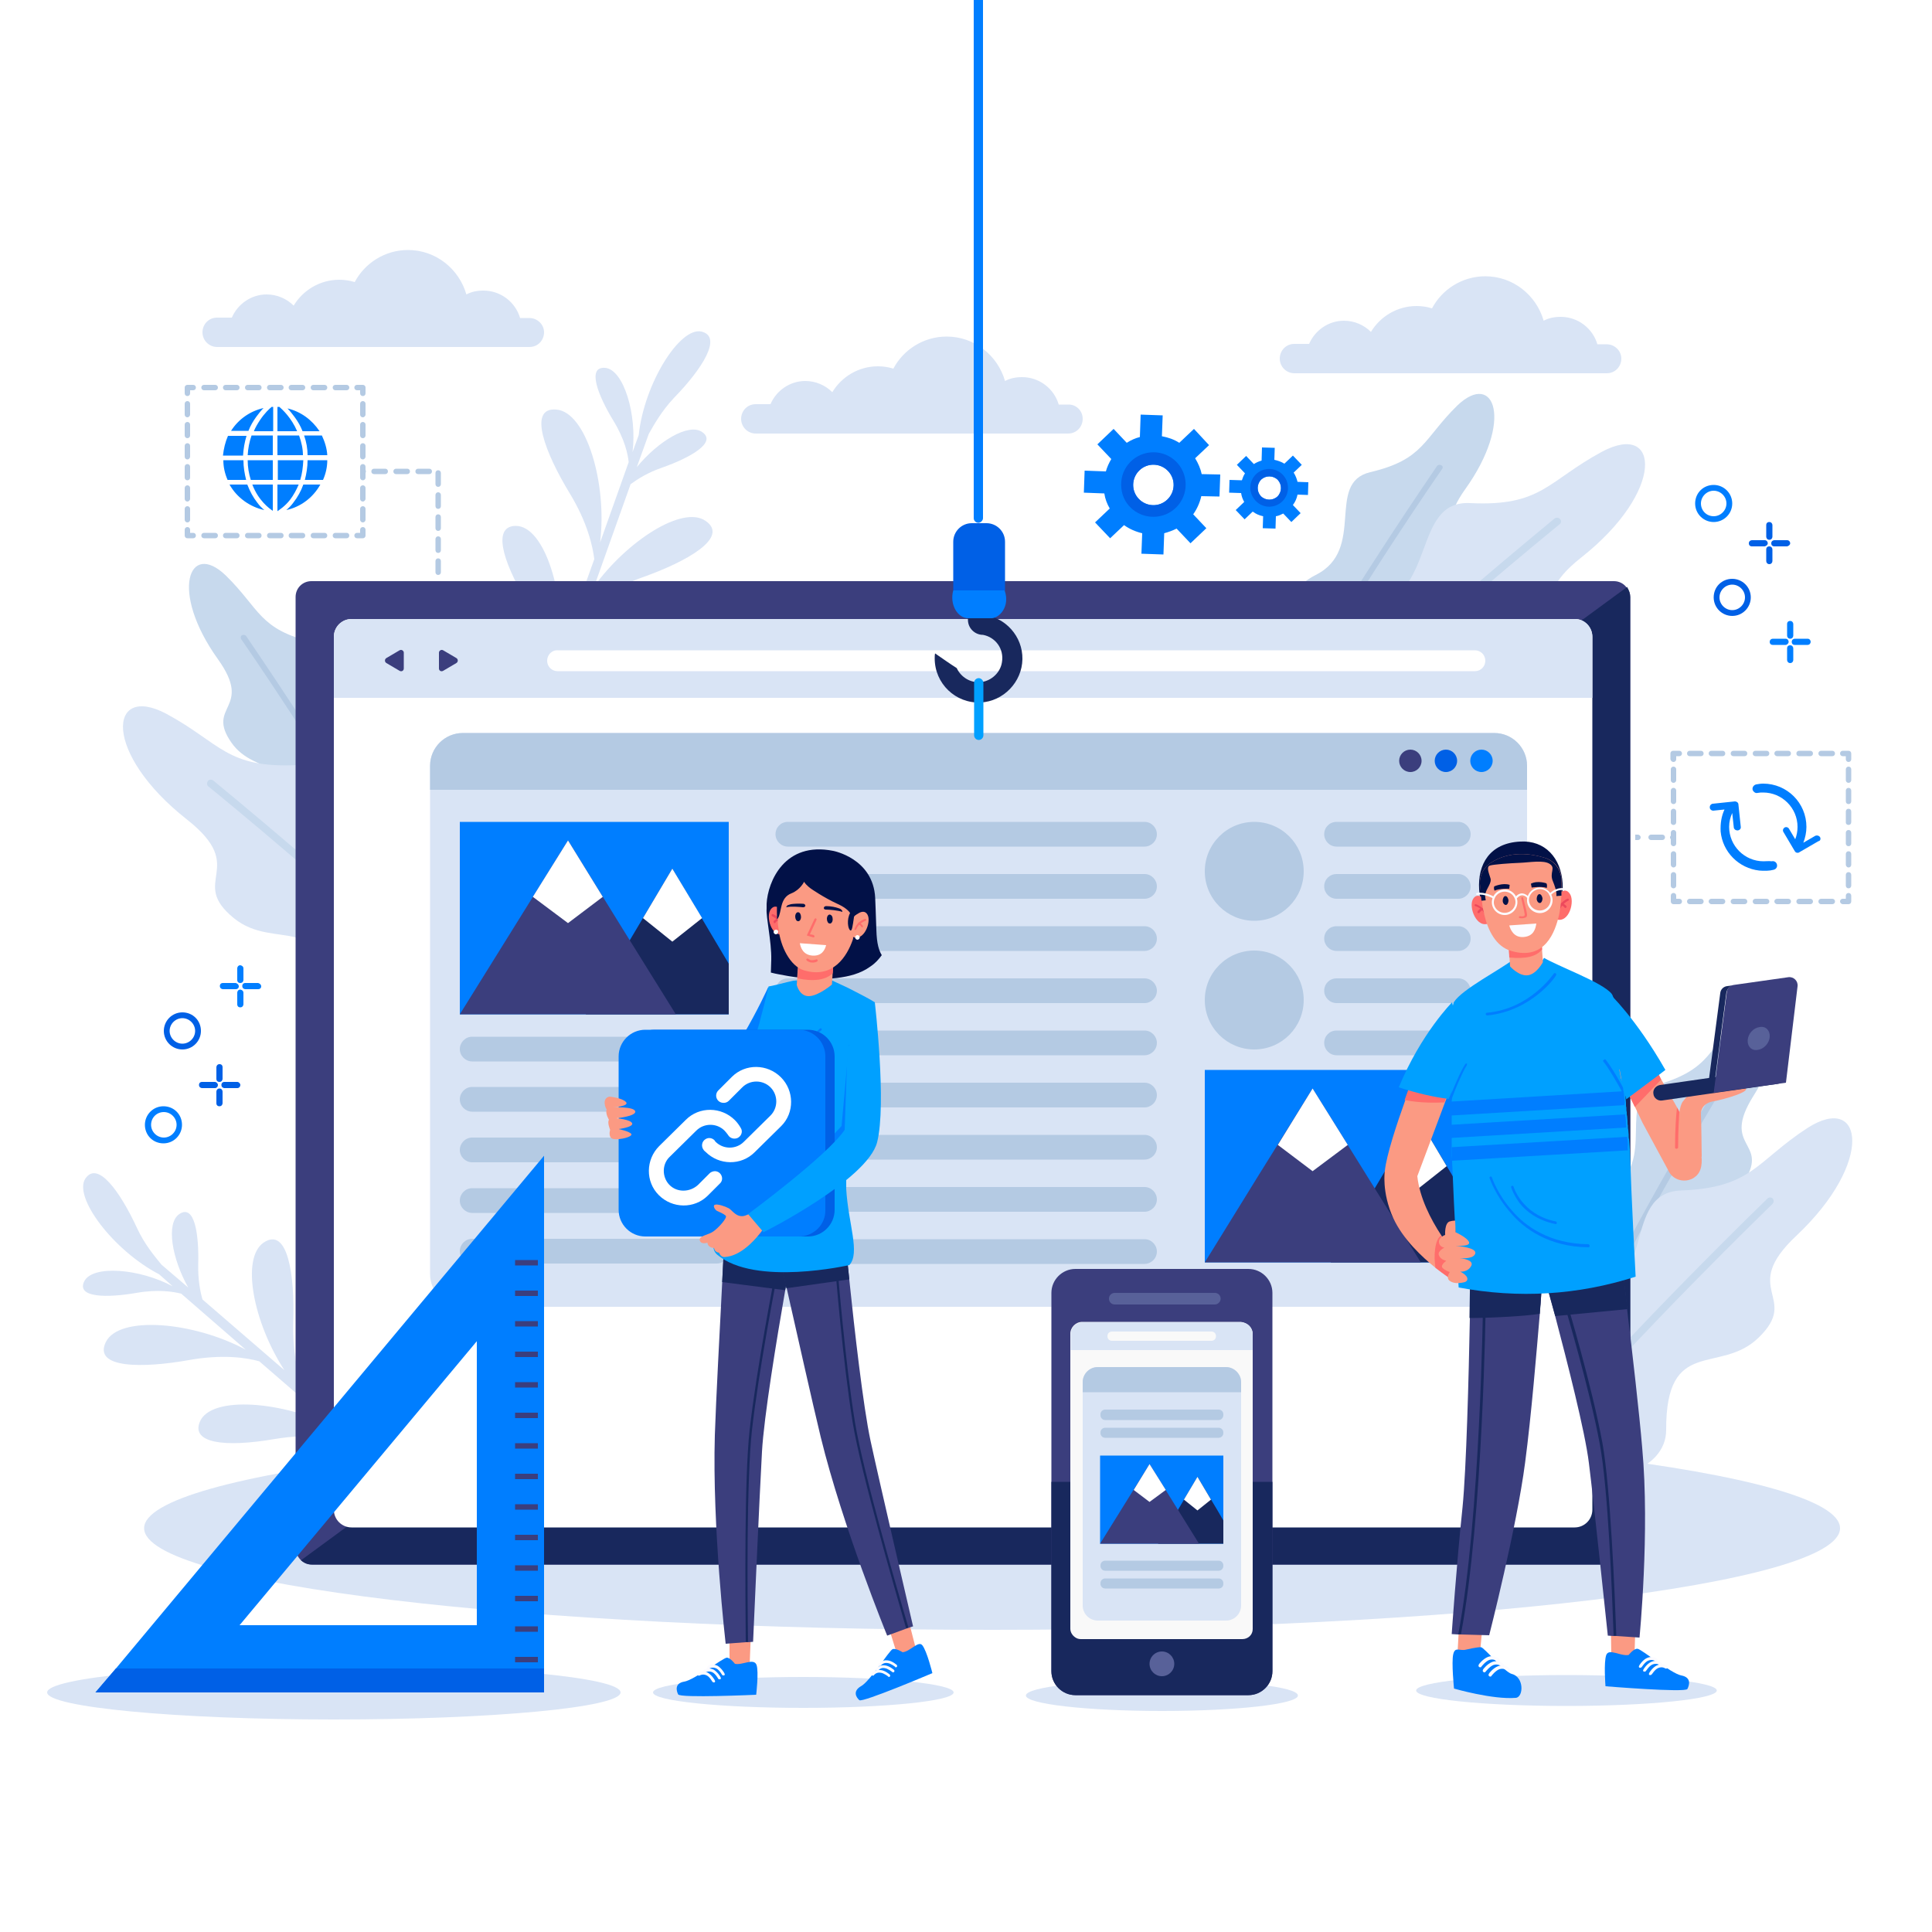 <svg version="1.1" id="Layer_1" xmlns="http://www.w3.org/2000/svg" x="0" y="0" viewBox="0 0 500 500" xml:space="preserve"><style>.st0{fill:#fff}.st1{fill:#d9e4f5}.st2{fill:#c7d9ed}.st3{fill:#b4cae3}.st4{fill:#007eff}.st5{fill:#0060e6}.st6{fill:#3b3e7d}.st7{fill:#18285d}.st8{fill:#00a0ff}.st9{fill:#fb9a83}.st10{fill:#fcfbff}.st11{fill:#021147}.st12{fill:#ff6d6b}.st13{fill:#ed495c}.st14{fill:#586199}.st15{fill:#f9f9f9}</style><path class="st0" d="M0 0h500v500H0z" id="BACKGROUND"/><g id="OBJECTS"><path class="st1" d="M476.2 395.5c0 14.5-98.3 26.3-219.5 26.3S37.3 410 37.3 395.5s98.3-26.3 219.5-26.3 219.4 11.8 219.4 26.3zM140.8 86c0 1-.4 2-1.1 2.7-.7.7-1.6 1.1-2.7 1.1H56.2c-2.1 0-3.8-1.7-3.8-3.8 0-1 .4-2 1.1-2.7.7-.7 1.6-1.1 2.7-1.1H60c1.5-3.5 5-6 9-6 2.7 0 5.2 1.1 7 2.9 2.4-4 6.8-6.7 11.8-6.7 1.4 0 2.7.2 4 .6 2.6-4.9 7.8-8.3 13.8-8.3 7.2 0 13.2 4.9 15.1 11.5 1.3-.7 2.8-1 4.4-1 4.5 0 8.3 3 9.5 7.1h2.4c2.1 0 3.8 1.7 3.8 3.7zm278.8 6.8c0 1-.4 2-1.1 2.7-.7.7-1.6 1.1-2.7 1.1H335c-2.1 0-3.8-1.7-3.8-3.8 0-1 .4-2 1.1-2.7.7-.7 1.6-1.1 2.7-1.1h3.8c1.5-3.5 5-6 9-6 2.7 0 5.2 1.1 7 2.9 2.4-4 6.8-6.7 11.8-6.7 1.4 0 2.7.2 4 .6 2.6-4.9 7.8-8.3 13.8-8.3 7.2 0 13.2 4.9 15.1 11.5 1.3-.7 2.8-1 4.4-1 4.5 0 8.3 3 9.5 7.1h2.4c2.1 0 3.8 1.7 3.8 3.7zm-139.4 15.6c0 1-.4 2-1.1 2.7-.7.7-1.6 1.1-2.7 1.1h-80.8c-2.1 0-3.8-1.7-3.8-3.8 0-1 .4-2 1.1-2.7.7-.7 1.6-1.1 2.7-1.1h3.8c1.5-3.5 5-6 9-6 2.7 0 5.2 1.1 7 2.9 2.4-4 6.8-6.7 11.8-6.7 1.4 0 2.7.2 4 .6 2.6-4.9 7.8-8.3 13.8-8.3 7.2 0 13.2 4.9 15.1 11.5 1.3-.7 2.8-1 4.4-1 4.5 0 8.3 3 9.5 7.1h2.4c2.1-.1 3.8 1.6 3.8 3.7z"/><path class="st2" d="M453.8 283.6c-8.5 13.5 4 11.7-2.2 21.8-5.7 9.2-18.2 4.3-13.3 22.7 1.1 4-1.2 7.7-5 10.2-6.2 4.1-13.4 3.2-18.6-.5-.4-.3-.8-.6-1.2-1-4.1-3.5-6.5-9-5.5-15.3.8-5 3.1-10.4 8.6-13.5 12.8-7.4 1.1-23.9 12.5-27.3 13.8-4.1 13.2-9.4 21.6-18.6 8.9-9.7 14.7 3.2 3.1 21.5z"/><path class="st3" d="M447.5 278.7c-.2.4-19.8 32.5-32.8 59-.4-.3-.8-.6-1.2-1 13-26.6 32.5-58.5 32.7-58.9.2-.4.7-.5 1-.2.4.3.5.8.3 1.1z"/><path class="st1" d="M464.9 319.8c-15 14.1 1.2 15.8-9.8 26.4-10 9.7-24-.5-23.9 23.9 0 5.3-4 9.2-9.5 11-9.1 3.1-17.7-.3-23-6.6-.4-.5-.8-1-1.2-1.6-3.9-5.7-5.2-13.4-1.9-20.8 2.7-6 7.2-11.9 15-14 18.3-5 9-29.4 24.4-30 18.5-.7 19.4-7.5 32.8-16.2 14.4-9.2 17.4 8.8-2.9 27.9z"/><path class="st2" d="M458.7 311.6c-.4.4-35.2 34-59.8 62.9-.4-.5-.8-1-1.2-1.6 24.7-28.9 59.3-62.3 59.7-62.7.4-.4 1-.4 1.4 0 .3.4.3 1-.1 1.4zm-402.3-141c9.3 13-3.3 11.9 3.5 21.6 6.2 8.9 18.4 3.3 14.6 21.9-.8 4.1 1.6 7.6 5.6 9.9 6.5 3.7 13.6 2.5 18.5-1.6.4-.3.8-.7 1.2-1 3.9-3.8 6-9.4 4.6-15.6-1.1-5-3.7-10.2-9.3-13-13.2-6.6-2.4-23.8-14.1-26.6-14-3.3-13.7-8.6-22.6-17.3-9.5-9.1-14.6 4.1-2 21.7z"/><path class="st3" d="M62.4 165.4c.3.4 21.7 31.3 36.1 57.1.4-.3.8-.7 1.2-1-14.5-25.8-35.8-56.5-36-56.9-.2-.3-.7-.4-1.1-.2-.3.2-.4.6-.2 1z"/><path class="st1" d="M48.4 212.1c16.1 12.7.2 15.8 12.1 25.5 10.8 8.8 23.9-2.6 25.8 21.8.4 5.3 4.8 8.8 10.4 10.2 9.3 2.3 17.6-1.9 22.3-8.6.4-.5.7-1.1 1.1-1.7 3.4-6 4-13.8.1-20.9-3.2-5.8-8.2-11.2-16.2-12.7-18.7-3.4-11.5-28.5-26.9-27.7-18.5.9-20-5.7-34.1-13.3-15-7.9-16.5 10.2 5.4 27.4z"/><path class="st2" d="M53.9 203.5c.5.4 38 30.9 65.1 57.5.4-.5.7-1.1 1.1-1.7-27.2-26.6-64.5-56.9-64.9-57.3-.4-.3-1-.3-1.4.1-.3.5-.3 1.1.1 1.4zm325.3-76.9c-9.3 13 3.3 11.9-3.5 21.6-6.2 8.9-18.4 3.3-14.6 21.9.8 4.1-1.6 7.6-5.6 9.9-6.5 3.7-13.6 2.5-18.5-1.6-.4-.3-.8-.7-1.2-1-3.9-3.8-6-9.4-4.6-15.6 1.1-5 3.7-10.2 9.3-13 13.2-6.6 2.4-23.8 14.1-26.6 14-3.3 13.7-8.6 22.6-17.3 9.6-9.1 14.6 4.1 2 21.7z"/><path class="st3" d="M373.2 121.4c-.3.4-21.7 31.3-36.1 57.1-.4-.3-.8-.7-1.2-1 14.5-25.8 35.8-56.5 36-56.9.2-.3.7-.4 1.1-.2.4.2.5.6.2 1z"/><path class="st1" d="M409.2 144.3c-16.1 12.7-.2 15.8-12.1 25.5-10.8 8.8-23.9-2.6-25.8 21.8-.4 5.3-4.8 8.8-10.4 10.2-9.3 2.3-17.6-1.9-22.3-8.6-.4-.5-.7-1.1-1.1-1.7-3.4-6-4-13.8-.1-20.9 3.2-5.8 8.2-11.2 16.2-12.7 18.7-3.4 11.5-28.5 26.9-27.7 18.5.9 20-5.7 34.1-13.3 15-8 16.4 10.2-5.4 27.4z"/><path class="st2" d="M403.6 135.7c-.5.4-38 30.9-65.1 57.5-.4-.5-.7-1.1-1.1-1.7 27.2-26.6 64.5-56.9 64.9-57.3.4-.3 1-.3 1.4.1.4.4.4 1-.1 1.4z"/><path class="st1" d="M174.8 158.7c-6.3-4.3-22.1 6.3-30.4 19.3l7.3-20.5c2.7-2.3 7.3-5.5 14.6-8.1 11.3-4 22.6-10.3 16.3-14.6-5.9-4.1-20.2 5.1-28.8 16.9l9.4-26.4c1.8-1.3 4.4-3 8.2-4.3 7.1-2.5 14.3-6.5 10.3-9.2-3.5-2.4-11.4 2.4-16.9 9.1l3.1-8.6c1.4-2.5 3.4-6 6.5-9.3 7.3-7.5 12.7-15.9 7.1-17.2-5.6-1.2-14.8 13.5-16.2 26.8l-1.6 4.4c1.2-9.7-2.3-21.4-7.1-21.8-4.8-.4-1.8 7.2 2.1 13.6 3 4.9 3.8 8.8 4 10.8l-7.4 20.8c1.9-15.3-3.6-33.8-11.3-34.4-7.6-.7-2.8 11.4 3.4 21.6 4.7 7.7 6 13.9 6.4 17.1l-8.9 24.9c1.6-15.1-3.8-33.5-11.4-33.5-5.8 0-4 8.2 2.9 19.8 4.7 7.9 6.2 15 6.7 18.7l-4.2 11.7c.7.5 1.4.8 2.2.8l1.7-4.7c2.4-2.3 7.3-6.2 15.7-9.1 11.3-4 22.6-10.2 16.3-14.6zm-80 217.4h3.5l-.1-.1c-1.3-3-3.1-9-2.8-17.9.4-12-1.4-24.8-7.7-20.5-6.3 4.3-2.1 22.9 7 35.3l-16.5-14.3c-1.2-3.3-2.5-8.8-2.3-16.5.4-12-1.4-24.8-7.7-20.5-5.9 4.1-2.6 20.7 5.4 33l-21.2-18.3c-.6-2.1-1.2-5.2-1.1-9.2.2-7.5-.9-15.6-4.9-12.9-3.5 2.4-1.9 11.5 2.3 19l-6.9-5.9c-1.8-2.2-4.4-5.3-6.3-9.4-4.4-9.5-10.2-17.6-13.4-12.9-3.2 4.8 7.2 18.6 19.1 24.8l3.5 3.1c-8.6-4.6-20.7-5.6-22.9-1.3-2.1 4.3 6 4.3 13.5 3 5.7-1 9.6-.3 11.6.2l16.7 14.5c-13.6-7.3-32.8-8.9-36.2-2-3.4 6.9 9.6 6.8 21.4 4.7 8.9-1.6 15.1-.6 18.3.3l20 17.3c-13.5-7-32.6-8.6-35.4-1.6-2.2 5.4 6.2 6.7 19.5 4.4 9.1-1.5 16.2-.4 19.8.5l3.8 3.2z"/><path class="st4" d="M443.5 135.1c-2.6 0-4.8-2.1-4.8-4.8s2.1-4.8 4.8-4.8c2.6 0 4.8 2.1 4.8 4.8s-2.2 4.8-4.8 4.8zm0-1.5c1.8 0 3.3-1.5 3.3-3.3s-1.5-3.3-3.3-3.3c-1.8 0-3.3 1.5-3.3 3.3s1.4 3.3 3.3 3.3z"/><path class="st5" d="M448.3 159.4c-2.6 0-4.8-2.1-4.8-4.8s2.1-4.8 4.8-4.8c2.6 0 4.8 2.1 4.8 4.8 0 2.6-2.1 4.8-4.8 4.8zm0-1.5c1.8 0 3.3-1.5 3.3-3.3s-1.5-3.3-3.3-3.3c-1.8 0-3.3 1.5-3.3 3.3s1.5 3.3 3.3 3.3z"/><path class="st4" d="M462.9 166.1c0-.4-.3-.8-.8-.8h-3.3c-.4 0-.8.3-.8.8s.3.8.8.8h3.3c.4 0 .8-.4.8-.8zm5.7 0c0-.4-.3-.8-.8-.8h-3.3c-.4 0-.8.3-.8.8s.3.8.8.8h3.3c.5 0 .8-.4.8-.8zm-4.5 4.7v-3c0-.4-.3-.8-.8-.8s-.8.3-.8.8v3c0 .4.3.8.8.8s.8-.4.8-.8zm0-6.3v-3c0-.4-.3-.8-.8-.8s-.8.3-.8.8v3c0 .4.3.8.8.8s.8-.4.8-.8z"/><path class="st5" d="M457.5 140.6c0-.4-.3-.8-.8-.8h-3.3c-.4 0-.8.3-.8.8s.3.8.8.8h3.3c.4-.1.8-.4.8-.8zm5.8 0c0-.4-.3-.8-.8-.8h-3.3c-.4 0-.8.3-.8.8s.3.8.8.8h3.3c.4-.1.8-.4.8-.8zm-4.6 4.6v-3c0-.4-.3-.8-.8-.8s-.8.3-.8.8v3c0 .4.3.8.8.8s.8-.4.8-.8zm0-6.3v-3c0-.4-.3-.8-.8-.8s-.8.3-.8.8v3c0 .4.3.8.8.8s.8-.4.8-.8z"/><path class="st4" d="M47.1 291.1c0 2.6-2.1 4.8-4.8 4.8s-4.8-2.1-4.8-4.8c0-2.6 2.1-4.8 4.8-4.8 2.7 0 4.8 2.1 4.8 4.8zm-8 0c0 1.8 1.5 3.3 3.3 3.3s3.3-1.5 3.3-3.3c0-1.8-1.5-3.3-3.3-3.3-1.9 0-3.3 1.5-3.3 3.3z"/><path class="st5" d="M52 266.8c0 2.6-2.1 4.8-4.8 4.8-2.6 0-4.8-2.1-4.8-4.8 0-2.6 2.1-4.8 4.8-4.8 2.7 0 4.8 2.1 4.8 4.8zm-8.1 0c0 1.8 1.5 3.3 3.3 3.3 1.8 0 3.3-1.5 3.3-3.3 0-1.8-1.5-3.3-3.3-3.3-1.8 0-3.3 1.5-3.3 3.3z"/><path class="st4" d="M61.8 255.3c0 .4-.3.7-.8.7h-3.3c-.4 0-.8-.3-.8-.8s.3-.8.8-.8H61c.4.1.8.4.8.9zm5.8 0c0 .4-.3.7-.8.7h-3.3c-.4 0-.8-.3-.8-.8s.3-.8.8-.8h3.3c.4.1.8.4.8.9zm-4.6-4.7v3c0 .4-.3.8-.8.8s-.8-.3-.8-.8v-3c0-.4.3-.8.8-.8.5.1.8.4.8.8zm0 6.3v3c0 .4-.3.8-.8.8s-.8-.3-.8-.8v-3c0-.4.3-.8.8-.8.5.1.8.4.8.8z"/><path class="st5" d="M56.4 280.8c0 .4-.3.8-.8.8h-3.3c-.4 0-.8-.3-.8-.8s.3-.8.8-.8h3.3c.4 0 .8.4.8.8zm5.8 0c0 .4-.3.8-.8.8h-3.3c-.4 0-.8-.3-.8-.8s.3-.8.8-.8h3.3c.4 0 .8.4.8.8zm-4.6-4.6v3c0 .4-.3.8-.8.8s-.8-.3-.8-.8v-3c0-.4.3-.8.8-.8s.8.3.8.8zm0 6.3v3c0 .4-.3.8-.8.8s-.8-.3-.8-.8v-3c0-.4.3-.8.8-.8s.8.4.8.8z"/><path class="st4" d="M280.7 121.8l-.2 5.7 5.3.2c.2 1.4.7 2.7 1.4 3.9l-3.8 3.6 3.9 4.1 3.6-3.4c1.4 1 3 1.7 4.7 2.1l-.2 5.3 5.7.2.2-5.5c1.1-.3 2.2-.7 3.2-1.2l3.6 3.8 4.1-3.9-3.4-3.6c1-1.4 1.7-3 2.1-4.7l4.7.1.2-5.7-4.8-.1c-.3-1.4-.9-2.8-1.7-4.1l3.6-3.4-3.9-4.2-3.8 3.6c-1.4-.9-2.9-1.4-4.5-1.7l.2-5.4-5.7-.2-.2 5.8c-1.2.3-2.3.8-3.4 1.5l-3.4-3.6-4.2 4 3.6 3.8c-.6 1-1.1 2.1-1.4 3.2l-5.5-.2zm14.2-.1c2.1-2 5.4-1.9 7.4.2s1.9 5.4-.2 7.4-5.4 1.9-7.4-.2-1.9-5.4.2-7.4z"/><path class="st5" d="M299.4 133.7c4.6-.5 7.9-4.6 7.4-9.2s-4.6-7.9-9.2-7.4-7.9 4.6-7.4 9.2c.4 4.6 4.6 7.9 9.2 7.4zm-4.5-12c2.1-2 5.4-1.9 7.4.2s1.9 5.4-.2 7.4-5.4 1.9-7.4-.2-1.9-5.4.2-7.4z"/><path class="st4" d="M318.2 124.2l-.1 3.3 3.1.1c.1.8.4 1.6.8 2.3l-2.2 2.1 2.3 2.4 2.1-2c.8.6 1.7 1 2.7 1.2l-.1 3.1 3.3.1.1-3.2c.7-.1 1.3-.4 1.9-.7l2.1 2.2 2.4-2.3-2-2.1c.6-.8 1-1.7 1.2-2.7l2.7.1.1-3.3-2.8-.1c-.2-.8-.5-1.6-1-2.4l2.1-2-2.3-2.4-2.2 2.1c-.8-.5-1.7-.8-2.6-1l.1-3.1-3.3-.1-.1 3.4c-.7.2-1.4.5-2 .9l-2-2.1-2.4 2.3 2.1 2.2c-.4.6-.6 1.2-.8 1.8l-3.2-.1zm8.2-.1c1.2-1.1 3.1-1.1 4.3.1 1.1 1.2 1.1 3.1-.1 4.3-1.2 1.1-3.1 1.1-4.3-.1-1.1-1.2-1.1-3.1.1-4.3z"/><path class="st5" d="M329 131.1c2.7-.3 4.6-2.7 4.3-5.4-.3-2.7-2.7-4.6-5.4-4.3-2.7.3-4.6 2.7-4.3 5.4.4 2.7 2.8 4.6 5.4 4.3zm-2.6-7c1.2-1.1 3.1-1.1 4.3.1 1.1 1.2 1.1 3.1-.1 4.3-1.2 1.1-3.1 1.1-4.3-.1-1.1-1.2-1.1-3.1.1-4.3zM53.7 250.8zm0 0l-.1.1.1-.1z"/><path class="st6" d="M421.9 154.5v246.3c0 2.3-1.9 4.1-4.1 4.1H80.7c-1.1 0-2-.4-2.8-1.1-.8-.8-1.4-1.9-1.4-3.1V154.5c0-2.3 1.8-4.1 4.1-4.1h337.1c1.4 0 2.6.7 3.3 1.7.6.7.9 1.5.9 2.4z"/><path class="st7" d="M421.9 154.5v246.3c0 2.3-1.9 4.1-4.1 4.1H80.7c-1.1 0-2-.4-2.8-1.1l343.2-251.9c.5.9.8 1.7.8 2.6z"/><path class="st0" d="M412.1 164.8v225.9c0 2.5-2 4.6-4.6 4.6H91c-2.5 0-4.6-2-4.6-4.6V164.8c0-2.5 2-4.6 4.6-4.6h316.6c2.5 0 4.5 2.1 4.5 4.6z"/><path class="st1" d="M412.1 164.8v15.8H86.4v-15.8c0-2.5 2-4.6 4.6-4.6h316.6c2.5 0 4.5 2.1 4.5 4.6z"/><path class="st0" d="M141.6 171c0 1.5 1.2 2.7 2.7 2.7h237.4c1.5 0 2.7-1.2 2.7-2.7 0-1.5-1.2-2.7-2.7-2.7H144.3c-1.5-.1-2.7 1.2-2.7 2.7z"/><path class="st6" d="M104.5 171v2c0 .6-.6.9-1.1.6l-1.7-1-1.7-1c-.5-.3-.5-1 0-1.3l1.7-1 1.7-1c.5-.3 1.1.1 1.1.6v2.1zm9.1 0v2c0 .6.6.9 1.1.6l1.7-1 1.7-1c.5-.3.5-1 0-1.3l-1.7-1-1.7-1c-.5-.3-1.1.1-1.1.6v2.1z"/><path class="st1" d="M395.2 198.2v131.5c0 4.7-3.8 8.5-8.5 8.5H119.8c-4.7 0-8.5-3.8-8.5-8.5V198.2c0-4.7 3.8-8.5 8.5-8.5h266.9c4.7 0 8.5 3.8 8.5 8.5z"/><path class="st3" d="M395.2 198.2v6.2H111.3v-6.2c0-4.7 3.8-8.5 8.5-8.5h266.9c4.7 0 8.5 3.8 8.5 8.5z"/><path class="st6" d="M367.9 196.9c0 1.6-1.3 2.9-2.9 2.9s-2.9-1.3-2.9-2.9c0-1.6 1.3-2.9 2.9-2.9s2.9 1.3 2.9 2.9z"/><path class="st5" d="M377.1 196.9c0 1.6-1.3 2.9-2.9 2.9s-2.9-1.3-2.9-2.9c0-1.6 1.3-2.9 2.9-2.9 1.6 0 2.9 1.3 2.9 2.9z"/><path class="st4" d="M386.3 196.9c0 1.6-1.3 2.9-2.9 2.9s-2.9-1.3-2.9-2.9c0-1.6 1.3-2.9 2.9-2.9 1.6 0 2.9 1.3 2.9 2.9zM119 212.7h69.6v49.8H119z"/><path class="st7" d="M188.6 249.4l-3.4-5.7-11.2-18.9-22.4 37.7h37z"/><path class="st6" d="M147 262.5h-28l14-22.5 14-22.5 13.9 22.5 14 22.5z"/><path class="st0" d="M137.9 232.1l9.1 6.8 9-6.8-9-14.6zm28.5 5.5l7.6 6.1 7.7-6.1-7.7-12.8z"/><path class="st4" d="M311.8 276.9h69.6v49.8h-69.6z"/><path class="st7" d="M381.4 313.5l-3.4-5.7-11.2-18.8-22.4 37.7h37z"/><path class="st6" d="M339.7 326.7h-27.9l13.9-22.5 14-22.5 14 22.5 14 22.5z"/><path class="st0" d="M330.7 296.3l9 6.8 9.1-6.8-9.1-14.6zm28.4 5.5l7.7 6 7.6-6-7.6-12.8z"/><path class="st3" d="M185.5 274.7h-63.3c-1.7 0-3.2-1.4-3.2-3.2 0-1.7 1.4-3.2 3.2-3.2h63.3c1.7 0 3.2 1.4 3.2 3.2-.1 1.7-1.5 3.2-3.2 3.2zm0 13h-63.3c-1.7 0-3.2-1.4-3.2-3.2 0-1.7 1.4-3.2 3.2-3.2h63.3c1.7 0 3.2 1.4 3.2 3.2-.1 1.8-1.5 3.2-3.2 3.2zm0 13.1h-63.3c-1.7 0-3.2-1.4-3.2-3.2 0-1.7 1.4-3.2 3.2-3.2h63.3c1.7 0 3.2 1.4 3.2 3.2-.1 1.8-1.5 3.2-3.2 3.2zm0 13.1h-63.3c-1.7 0-3.2-1.4-3.2-3.2 0-1.7 1.4-3.2 3.2-3.2h63.3c1.7 0 3.2 1.4 3.2 3.2-.1 1.8-1.5 3.2-3.2 3.2zm0 13.1h-63.3c-1.7 0-3.2-1.4-3.2-3.2 0-1.7 1.4-3.2 3.2-3.2h63.3c1.7 0 3.2 1.4 3.2 3.2-.1 1.8-1.5 3.2-3.2 3.2zm15.2-111.1c0 1.7 1.4 3.2 3.2 3.2h92.3c1.7 0 3.2-1.4 3.2-3.2 0-1.7-1.4-3.2-3.2-3.2h-92.3c-1.8 0-3.2 1.4-3.2 3.2zm0 13.5c0 1.7 1.4 3.2 3.2 3.2h92.3c1.7 0 3.2-1.4 3.2-3.2 0-1.7-1.4-3.2-3.2-3.2h-92.3c-1.8 0-3.2 1.4-3.2 3.2zm0 13.5c0 1.7 1.4 3.2 3.2 3.2h92.3c1.7 0 3.2-1.4 3.2-3.2 0-1.7-1.4-3.2-3.2-3.2h-92.3c-1.8 0-3.2 1.4-3.2 3.2zm0 13.5c0 1.7 1.4 3.2 3.2 3.2h92.3c1.7 0 3.2-1.4 3.2-3.2 0-1.7-1.4-3.2-3.2-3.2h-92.3c-1.8 0-3.2 1.4-3.2 3.2zm0 13.5c0 1.7 1.4 3.2 3.2 3.2h92.3c1.7 0 3.2-1.4 3.2-3.2 0-1.7-1.4-3.2-3.2-3.2h-92.3c-1.8 0-3.2 1.4-3.2 3.2zm0 13.5c0 1.7 1.4 3.2 3.2 3.2h92.3c1.7 0 3.2-1.4 3.2-3.2 0-1.7-1.4-3.2-3.2-3.2h-92.3c-1.8 0-3.2 1.4-3.2 3.2zm0 13.5c0 1.7 1.4 3.2 3.2 3.2h92.3c1.7 0 3.2-1.4 3.2-3.2 0-1.7-1.4-3.2-3.2-3.2h-92.3c-1.8 0-3.2 1.4-3.2 3.2zm0 13.5c0 1.7 1.4 3.2 3.2 3.2h92.3c1.7 0 3.2-1.4 3.2-3.2 0-1.7-1.4-3.2-3.2-3.2h-92.3c-1.8 0-3.2 1.4-3.2 3.2zm0 13.5c0 1.7 1.4 3.2 3.2 3.2h92.3c1.7 0 3.2-1.4 3.2-3.2 0-1.7-1.4-3.2-3.2-3.2h-92.3c-1.8 0-3.2 1.4-3.2 3.2zm142-108c0 1.7 1.4 3.2 3.2 3.2h31.5c1.7 0 3.2-1.4 3.2-3.2 0-1.7-1.4-3.2-3.2-3.2h-31.5c-1.8 0-3.2 1.4-3.2 3.2zm0 13.5c0 1.7 1.4 3.2 3.2 3.2h31.5c1.7 0 3.2-1.4 3.2-3.2 0-1.7-1.4-3.2-3.2-3.2h-31.5c-1.8 0-3.2 1.4-3.2 3.2zm0 13.5c0 1.7 1.4 3.2 3.2 3.2h31.5c1.7 0 3.2-1.4 3.2-3.2 0-1.7-1.4-3.2-3.2-3.2h-31.5c-1.8 0-3.2 1.4-3.2 3.2zm0 13.5c0 1.7 1.4 3.2 3.2 3.2h31.5c1.7 0 3.2-1.4 3.2-3.2 0-1.7-1.4-3.2-3.2-3.2h-31.5c-1.8 0-3.2 1.4-3.2 3.2zm0 13.5c0 1.7 1.4 3.2 3.2 3.2h31.5c1.7 0 3.2-1.4 3.2-3.2 0-1.7-1.4-3.2-3.2-3.2h-31.5c-1.8 0-3.2 1.4-3.2 3.2z"/><circle class="st3" cx="324.6" cy="225.5" r="12.8"/><circle class="st3" cx="324.6" cy="258.8" r="12.8"/><path class="st4" d="M252 0v134.1c0 .7.6 1.2 1.2 1.2s1.2-.6 1.2-1.2V0H252z"/><path class="st7" d="M264.6 170.6c-.1 5.9-4.9 10.9-10.8 11.2-6.5.3-11.9-4.9-11.9-11.4 0-.4 0-.9.1-1.3 1.9 1.3 3.7 2.6 5.6 3.8 1.1 2.4 3.7 4 6.5 3.6 2.6-.4 4.8-2.5 5.2-5.1.6-3.5-1.7-6.5-4.9-7.1-2.1 0-3.9-1.7-3.9-3.9v-1.3h3.9c5.8.6 10.3 5.6 10.2 11.5z"/><path class="st8" d="M253.3 191.5c-.7 0-1.2-.6-1.2-1.2v-13.6c0-.7.6-1.2 1.2-1.2s1.2.6 1.2 1.2v13.6c0 .7-.6 1.2-1.2 1.2z"/><path class="st5" d="M260 152.8h-13.3v-12.6c0-2.6 2.1-4.8 4.8-4.8h3.8c2.6 0 4.8 2.1 4.8 4.8v12.6z"/><path class="st4" d="M260 152.8c1.5 4.3-1.5 7.2-3.4 7.2h-6c-2.8 0-4.9-3.6-3.9-7.2H260z"/><path class="st1" d="M160.6 438c0 3.9-33.2 7-74.2 7s-74.2-3.2-74.2-7 33.2-7 74.2-7 74.2 3.1 74.2 7z"/><path class="st4" d="M24.7 438h116.1V299.1L30 431.8l-5.3 6.2zm98.7-17.4H62l61.4-73.5v73.5z"/><path class="st6" d="M133.3 326.1h5.9v1.4h-5.9zm0 7.9h5.9v1.4h-5.9zm0 7.9h5.9v1.4h-5.9zm0 7.9h5.9v1.4h-5.9zm0 7.9h5.9v1.4h-5.9zm0 7.9h5.9v1.4h-5.9zm0 7.9h5.9v1.4h-5.9zm0 7.9h5.9v1.4h-5.9zm0 7.9h5.9v1.4h-5.9zm0 7.9h5.9v1.4h-5.9zm0 7.9h5.9v1.4h-5.9zm0 7.9h5.9v1.4h-5.9zm0 7.9h5.9v1.4h-5.9zm0 7.9h5.9v1.4h-5.9z"/><path class="st5" d="M24.7 438h116.1v-6.2H30z"/><path class="st1" d="M444.3 437.5c0 2.2-17.4 4-38.9 4s-38.9-1.8-38.9-4 17.4-4 38.9-4 38.9 1.8 38.9 4z"/><path class="st9" d="M377.6 420.7l-.4 7.2 5.8.1.7-7.5z"/><path class="st4" d="M379.5 426.9s3-.7 3.8-.6 6.1 6.4 7.9 6.9c3.3.8 3.1 6 1.1 6.2-6 .5-16-2.4-16-2.4s-.7-6.8-.2-8.9c.5-2.1 1.7-.7 3.4-1.2z"/><path class="st10" d="M384.2 432.8c-.1 0-.2 0-.3-.1-.2-.1-.2-.4-.1-.6 0-.1 1.1-1.5 2.4-2 1.7-.6 2.8.4 2.9.5.2.2.2.4 0 .6-.2.2-.4.2-.6 0 0 0-.8-.7-2-.3-1 .4-2 1.7-2 1.7-.2.2-.2.2-.3.2z"/><path class="st10" d="M383.1 431.5c-.1 0-.2 0-.3-.1-.2-.1-.2-.4-.1-.6 0-.1 1.1-1.5 2.4-2 1.7-.6 2.8.4 2.9.5.2.2.2.4 0 .6-.2.2-.4.2-.6 0 0 0-.8-.7-2-.3-1 .4-2 1.7-2 1.7-.1.2-.2.2-.3.2zm2.6 2.4c-.1 0-.2 0-.3-.1-.2-.1-.2-.4-.1-.6 0-.1 1.1-1.5 2.4-2 1.7-.6 2.8.4 2.9.5.2.2.2.4 0 .6-.2.2-.4.2-.6 0 0 0-.8-.7-2-.3-1 .4-2 1.7-2 1.7-.1.2-.2.2-.3.2z"/><path class="st6" d="M399 333s-.1 1.7-.3 4.5c-.1.7-.1 1.6-.2 2.5-.8 9.4-2.2 26.4-3.8 38.5-2.2 16.9-9.3 44.7-9.3 44.7l-7.3-.2h-.7l-1.7-.1s1.2-17.6 2.8-32.8c1-10.1 1.6-33.9 1.9-48.9.1-7.8.2-13.2.2-13.2l18.4 5z"/><path class="st7" d="M399 333s-.1 1.7-.3 4.5c-.1.7-.1 1.6-.2 2.5-3.4.6-12.6 1.1-18.2 1.1.1-7.8.2-13.2.2-13.2L399 333z"/><path class="st7" d="M384.5 337.4c0 .6-.7 55.4-6.4 85.5h-.7c5.7-30 6.4-84.9 6.4-85.5h.7z"/><path class="st9" d="M423.2 422.1l-.2 6.5-6-.3-.1-6.9z"/><path class="st4" d="M421.5 428.3s1.3-1.7 2.3-1.6c1 .1 8.7 6.4 11.3 6.9 2.7.5 2.1 2.5 1.6 3.5s-21.2-.7-21.2-.7-.5-6.2.2-8.1c.7-1.8 3.7.4 5.8 0z"/><path class="st10" d="M425.7 432.6h-.3c-.2-.1-.2-.3-.1-.5 0-.1.9-1.5 2-2 1.5-.7 2.6.1 2.6.2.2.1.2.4.1.5-.1.2-.4.2-.5.1 0 0-.8-.6-1.9-.1-.9.4-1.6 1.7-1.7 1.7 0 .1-.1.1-.2.1z"/><path class="st10" d="M424.6 431.6h-.3c-.2-.1-.2-.3-.1-.5 0-.1.9-1.5 2-2 1.5-.7 2.6.1 2.6.2.2.1.2.4.1.5-.1.2-.4.2-.5.1 0 0-.8-.6-1.9-.1-.9.4-1.6 1.7-1.7 1.7 0 0-.1.1-.2.1zm2.6 1.9h-.3c-.2-.1-.2-.3-.1-.5 0-.1.9-1.5 2-2 1.5-.7 2.6.1 2.6.2.2.1.2.4.1.5s-.4.2-.5.1c0 0-.8-.6-1.9-.1-.9.4-1.6 1.7-1.7 1.7-.1 0-.1.1-.2.1z"/><path class="st6" d="M424.3 423.8l-6-.4h-.7l-1.5-.1s-3.7-35.3-4.9-44.7c-1-8.2-5.7-26.5-8.7-37.9-.9-3.2-1.6-5.9-2.1-7.6l-.6-2.1 20.2-2s.1.4.1 1.2c.2 1.6.6 4.8 1 8.7 1.3 10.7 3.2 27.3 3.9 35.8 2 21.7-.7 49.1-.7 49.1z"/><path class="st7" d="M421.2 338.8l-18.7 1.8c-.9-3.2-1.6-5.9-2.1-7.6l19.7-2.8c.3 1.5.6 4.7 1.1 8.6z"/><path class="st7" d="M418.3 423.3h-.7c-.4-10.9-1.4-38.1-3.6-49.7-2.7-14.6-9.1-35.7-9.1-36l.7-.2c.1.2 6.4 21.4 9.1 36 2.1 11.7 3.2 39 3.6 49.9z"/><path class="st8" d="M423.3 330.4c-15 4.8-30.3 5.7-45.8 2.8-.3-4.2-1.1-18.1-1.7-32.7 0-.5 0-1-.1-1.5v-15.5c-.3-12.5-.3-22.8.6-24.2 2.1-3.3 12.2-8.5 15.2-10.9v.5s2.1 2.5 4.4 2.2c2-.3 3.4-2.7 3.7-3.2 1.7 1 5.4 2.6 9.1 4.3 3.7 1.7 7.2 3.5 8.4 5 1.1 1.3 2.2 11.3 3.3 23.6 0 .2 0 .5.1.7v.8c0 .3 0 .5.1.8 0 .4.1.8.1 1.1 0 .4.1.8.1 1.2v.4c0 .3 0 .6.1.8v.3c0 .3 0 .6.1.9v.3c0 .3 0 .5.1.8 0 .4.1.8.1 1.2v.2c0 .3 0 .7.1 1v.2c0 .3 0 .6.1 1 0 .4.1.8.1 1.1v.4c0 .3 0 .6.1.8 0 .4.1.8.1 1.2 0 .5.1 1 .1 1.5.5 14.8 1.3 28.7 1.5 32.9z"/><path class="st4" d="M420.4 286l-45 2.7v-3.6l44.8-2.7c0 .3 0 .5.1.8 0 .4.1.8.1 1.1 0 .4.1.8.1 1.2-.2.2-.1.3-.1.5zm.4 5.8l-45.3 2.7v-3.4l45.1-2.7c0 .3 0 .5.1.8 0 .4.1.8.1 1.2v.2c0 .3 0 .7.1 1v.1c-.1 0-.1 0-.1.1zm.5 5.9l-45.5 2.7c0-.5 0-1-.1-1.5v-2l45.4-2.7c0 .3 0 .6.1.8 0 .4.1.8.1 1.2-.1.6-.1 1 0 1.5z"/><path class="st4" d="M415 274.8c1.4 1.7 3.6 5.6 4.6 7.4.1.2.2.5.3.6.1.2.2.3.2.3 0 .1.1.1.1.1 0-.4-.1-.7-.1-1.1v-.5c-.2-.4-.4-.8-.7-1.3-1.1-2-2.7-4.6-3.8-6-.1-.2-.4-.2-.5 0-.3.1-.3.3-.1.5zm-30.1-12c6.1-.6 10.6-3.4 13.3-5.6 3-2.4 4.5-4.7 4.5-4.8.1-.2.1-.4-.1-.5-.2-.1-.4-.1-.5.1-.1.1-6.1 9.1-17.3 10.1-.2 0-.3.2-.3.4 0 .1.2.3.4.3zm26.2 60c.2 0 .3-.2.3-.4s-.2-.4-.4-.4c-10-.1-16.3-4.7-19.7-8.7-3.8-4.3-5.2-8.6-5.2-8.6-.1-.2-.3-.3-.4-.2-.2.1-.3.3-.2.4.1.2 1.5 4.5 5.4 8.9 3.4 4.1 9.9 8.9 20.2 9-.1 0-.1 0 0 0z"/><path class="st4" d="M402.6 316.8c.2 0 .3-.1.3-.3 0-.2-.1-.4-.3-.4-8.8-1.8-10.9-9-10.9-9-.1-.2-.2-.3-.4-.2-.2.1-.3.2-.2.4 0 .1.6 1.9 2.2 4.1 1.5 1.9 4.4 4.4 9.3 5.4-.1 0 0 0 0 0zm-23-41.1c-1.2 1.9-2.9 6-3.6 7.9-.1.3-.2.5-.2.6-.1.2-.1.3-.1.4 0 .1-.2.2-.3.2v-.5h-.3c0-.1.1-.4.3-.7.2-.5.4-1.1.7-1.8.9-2.1 2.1-4.9 3.1-6.4.1-.2.3-.2.5-.1-.1 0 0 .3-.1.4z"/><path class="st11" d="M382.8 230.2c.4 6.5 4.7 10.7 11.2 10.4 6.5-.4 10.8-5.5 10.4-12-.4-6.5-4.5-11.2-11-10.8-7.9.4-11 5.9-10.6 12.4z"/><path class="st12" d="M384.4 232.9s-2-2.3-3.2-.2c-1.2 2.1 1 7.8 4.2 6.2l-1-6z"/><path class="st13" d="M384.7 237.1c-.1 0-.2-.1-.3-.2-.6-1.8-2.5-2.4-2.6-2.4-.1 0-.2-.2-.2-.3s.2-.2.3-.2c.1 0 2.2.7 2.9 2.8.2.1.1.3-.1.3z"/><path class="st13" d="M382.7 236.3h-.2c-.1-.1-.2-.2-.1-.4 0 0 .3-.6 1-.9.1-.1.3 0 .4.1s0 .3-.1.4c-.5.3-.8.7-.8.7 0 .1-.1.1-.2.1z"/><path class="st12" d="M403.1 231.8s1.7-2.5 3.1-.6c1.5 1.9-.1 7.9-3.5 6.7l.4-6.1z"/><path class="st13" d="M403.3 236c.1 0 .2-.1.3-.2.4-1.8 2.2-2.7 2.3-2.7.1-.1.2-.2.1-.4-.1-.1-.2-.2-.4-.1-.1 0-2.1 1-2.6 3.1 0 .1.1.3.3.3z"/><path class="st13" d="M405.2 235c.1 0 .1 0 .1-.1.1-.1.2-.3.1-.4 0 0-.4-.5-1.1-.8-.1-.1-.3 0-.4.2-.1.1 0 .3.2.4.6.2.8.6.8.6.1 0 .2.1.3.1z"/><path class="st9" d="M398.9 243.1l.4 5.9s-1.6 3.1-3.9 3.4c-2.3.3-4.6-2.3-4.6-2.3l-.4-6.1 8.5-.9z"/><path class="st12" d="M398.9 243.1l.2 2.6c-1.5 1.9-4.3 2.5-8.5 2.1l-.2-3.8 8.5-.9z"/><path class="st9" d="M383.5 232.9c0 .3.1.7.1 1 .1.9.3 1.8.5 2.6v.1c1 4.3 3.1 8.4 7 9.5 8.8 2.6 11.4-5 12.4-9.4.1-.5.2-1 .3-1.6v-.1c.1-.6.1-1.3.2-2 0-.5.1-1.1.1-1.6 0-1.3.1-2.6 0-3.7 0-2.6-1.7-4.9-4.3-5.7-3.6-1.1-9.1-1.9-14 1.3-1.8 1.2-2.9 3.2-2.8 5.4.1 1.1.3 2.6.5 4.2z"/><path class="st11" d="M390.4 233c0 .6-.3 1.2-.7 1.2s-.8-.5-.8-1.1.3-1.2.7-1.2.7.5.8 1.1zm8.8-.5c0 .6-.3 1.2-.7 1.2s-.8-.5-.8-1.1.3-1.2.7-1.2c.4 0 .7.5.8 1.1zm1-3.9s-2.3-.8-4 .1l.2 1s2.6-.4 3.9.1c.1-.5.1-.9-.1-1.2zm-13.5.8s2.2-1 4-.4l-.1 1s-2.6-.1-3.8.5c-.2-.4-.2-.7-.1-1.1z"/><path class="st12" d="M394.3 237.6c-.5.1-1 0-1 0-.2 0-.2-.2-.2-.3 0-.1.2-.2.3-.2.3.1.9.1 1.1-.1 0 0 .1-.1.1-.3-.1-1-.9-4.1-.9-4.2 0-.1 0-.3.2-.3.1 0 .3 0 .3.2 0 .1.9 3.2 1 4.3 0 .4-.1.6-.3.7-.1.1-.3.1-.6.2z"/><path class="st10" d="M390.6 239.5c.3 1.1 1.2 3.2 3.7 3 2.6-.2 3.1-2.1 3.3-3.5l-7 .5z"/><path class="st11" d="M404.1 231.8l-1.3.1c.1-1.3-.5-2.8-.9-3.8-1-2.3.8-3.4-.8-4.5s-5.2-.4-7.8-.3c-2.6.1-6.7.4-7.7.7-1 .3-.3 1.9.1 3.2.5 1.3-1.1 2.8-1.3 4.2-.1.4 0 1 .1 1.6l-1.1.1c-.2-1.6-.3-3.1-.4-4.4-.1-2.2 1-4.2 2.8-5.4 4.9-3.2 10.4-2.4 14-1.3 2.5.8 4.2 3.1 4.3 5.7v4.1z"/><path class="st10" d="M395.2 233.2c-.1-1.8 1.3-3.4 3.1-3.5 1.8-.1 3.4 1.3 3.5 3.1.1 1.8-1.3 3.4-3.1 3.5-1.8.1-3.4-1.3-3.5-3.1zm.5-.1a2.808 2.808 0 005.6-.4c-.1-1.5-1.4-2.7-3-2.6-1.5.2-2.7 1.5-2.6 3zm-9.6.6c-.1-1.8 1.3-3.4 3.1-3.5 1.8-.1 3.4 1.3 3.5 3.1.1 1.8-1.3 3.4-3.1 3.5-1.8.1-3.4-1.3-3.5-3.1zm.5 0a2.808 2.808 0 005.6-.4 2.808 2.808 0 00-5.6.4z"/><path class="st10" d="M401.2 231.7c.1 0 .1 0 .2-.1 0 0 1.4-1.6 3.4-1.2.1 0 .3-.1.3-.2s-.1-.3-.2-.3c-2.3-.4-3.8 1.3-3.9 1.4-.1.1-.1.3 0 .4h.2zm-14.6.9c.1 0 .2-.1.2-.1.1-.1 0-.3-.1-.4-.1-.1-2.5-1.4-4.5-1-.1 0-.2.2-.2.3 0 .1.2.2.3.2 1.8-.4 4.1.9 4.1.9.1.1.1.1.2.1zm5.9 0s.6-.9 1.4-.9c.8 0 1.4.7 1.4.8l.4-.3s-.8-1-1.9-1c-1.1.1-1.8 1.1-1.8 1.2l.5.2z"/><path class="st9" d="M378.4 327l-2.9 4s-1.7-1.1-4-2.9c-3.5-2.8-8.4-7.4-10.9-12.8-3.1-6.8-2.2-12.3-2.2-12.3.4-4 3.1-12.2 5.3-18.3.8-2.2 1.5-4.1 2-5.5l6.6 1.5 2.8 1.7-1.1 2.8-7.2 19.2c.6 5.6 3.5 11.2 6.2 15.3 2.7 4.5 5.4 7.3 5.4 7.3z"/><path class="st12" d="M378.4 327l-2.9 4s-1.7-1.1-4-2.9c-.5-3-.2-7.3 1.4-8.3 2.8 4.4 5.5 7.2 5.5 7.2z"/><path class="st9" d="M376.8 322.4c.6 0 3.7.2 3.4-.9-.4-1.2-3.5-2.6-3.5-2.6v-.4l-.1-2.6c-.6 0-1.1.1-1.4.2-1.4.4-1.2 3.5-1.2 3.5s-1.7.6-1.6 1.9c.1 1.2 1.4 1.4 1.4 1.4s-1.9.9-1.4 2c.4 1.1 1.9 1.4 1.9 1.4s-1.6 1.1-1 1.8c.6.7 1.9 1.1 1.9 1.1s-1.1 1.5 0 2.3 2.8.6 3.9.3c1.1-.4.9-1.7-1.2-2.7 0 0 1.9.2 2.8-1.4.8-1.3-1.2-1.9-2.9-2.1 1.3.1 3.6.1 4-1.2.4-1.5-4.2-1.9-5-2z"/><path class="st12" d="M374.9 282.5l-1.1 2.8c-2.2.1-6.1.2-10.3-.6.8-2.2 1.5-4.1 2-5.5l6.6 1.5 2.8 1.8z"/><path class="st8" d="M375.8 259.4s-8 8-13.8 22c4.6 1.5 8.9 2.5 12.9 3 .5-.9 2.6-6.9 4.2-11.2l-3.3-13.8z"/><path class="st9" d="M438.5 304.7l-.1.1c-2.4 1.5-5.6.6-6.7-2l-6.6-12.2-2-4.2-1.3-2.7-1.2-2.4-1.1-2.2c-.1-.7-.3-1.4-.4-2.2l3.3-8.5 1.5-1.1s1.8 3.8 4.2 8.6c.4.7.8 1.5 1.2 2.2l.6 1.2 1.5 2.7c.5.9 1.1 1.9 1.6 2.8.4.6.7 1.3 1.1 1.9.2.4.4.7.6 1.1 1.6 2.9 2.9 5.1 3.4 6l.8-.1c-.1 0 3.7 8.3-.4 11z"/><path class="st12" d="M429.9 279.4l-6.8 7.1-1.3-2.7-1.2-2.4 7.5-5.4c.4.7.8 1.5 1.2 2.2l.6 1.2z"/><path class="st9" d="M434.6 297.4s-.9-9.9.9-12.3c1.8-2.4 3.6-3.5 5.5-3.7 2-.2 3.9-.3 3.9.6 0 0 4.4-1.4 6.6-.5s-5.6 3.1-8 3.5-3.4 1.9-3.3 3.4c.1 1.4.2 11 .2 11l-5.8-2z"/><path class="st12" d="M433.9 297.3c.2 0 .4-.2.4-.3 0-4.2.2-7.4.3-9.2-.2-.4-.3-.7-.6-1.1-.2 1.7-.5 5.2-.5 10.3 0 .2.2.3.4.3z"/><path class="st7" d="M430.2 284.8l29.9-4.3c1.1-.2 1.9-1.2 1.7-2.3-.2-1.1-1.2-1.9-2.3-1.7l-29.9 4.3c-1.1.2-1.9 1.2-1.7 2.3.1 1.1 1.2 1.9 2.3 1.7z"/><path class="st6" d="M462.2 280.2l3-24.9c.2-1.4-1-2.6-2.4-2.4l-14.1 2c-.9.1-1.7.9-1.8 1.8l-3.4 26.1 18.7-2.6z"/><path class="st7" d="M446.8 256.8l-3.4 25.9-1.6.2 3.4-25.9c.1-1 .9-1.7 1.8-1.8l1.6-.2c-.9.1-1.6.9-1.8 1.8z"/><path class="st14" d="M452.3 269.2c-.1 1.6 1 2.8 2.6 2.5 1.6-.2 3-1.7 3.1-3.4.1-1.6-1-2.8-2.6-2.5-1.6.2-3 1.7-3.1 3.4z"/><path class="st8" d="M431 276.9l-1.7 1.3-7.5 5.6-.9.7c-.4-1.2-.9-3.1-1.3-5.3-.1-.7-.3-1.4-.4-2.2-1.5-8.5-2.8-20-2.8-20s6.9 6.4 14.6 19.9z"/><ellipse class="st1" cx="207.9" cy="438" rx="38.9" ry="4"/><path class="st9" d="M188.8 424.1v7.1l5.2-.1.3-7.6z"/><path class="st4" d="M190.2 430.6s-1.2-1.6-2.1-1.6-8.5 5.8-11 6.2c-2.5.4-2.1 2.3-1.6 3.3.4 1 20.2.1 20.2.1s.7-5.9.1-7.7c-.7-1.9-3.6.1-5.6-.3z"/><path class="st10" d="M186.1 434.6h.3c.2-.1.2-.3.1-.5 0-.1-.8-1.4-1.8-2-1.4-.7-2.5 0-2.5.1-.2.1-.2.3-.1.5s.3.2.5.1c0 0 .8-.5 1.8 0 .8.4 1.5 1.7 1.5 1.7s.1.1.2.1z"/><path class="st10" d="M187.1 433.6h.3c.2-.1.2-.3.1-.5 0-.1-.8-1.4-1.8-2-1.4-.7-2.5 0-2.5.1-.2.1-.2.3-.1.5s.3.2.5.1c0 0 .8-.5 1.8 0 .8.4 1.5 1.7 1.5 1.7.1 0 .2.1.2.1zm-2.5 1.8h.3c.2-.1.2-.3.1-.5 0-.1-.8-1.4-1.8-2-1.4-.7-2.5 0-2.5.1-.2.1-.2.3-.1.5s.3.2.5.1c0 0 .8-.5 1.8 0 .8.4 1.5 1.7 1.5 1.7.1 0 .1 0 .2.1z"/><path class="st6" d="M187.8 425.4l5.2-.4h.6l1.3-.1s1.7-38.8 2.3-49.2c.5-9 3.8-29.1 6-41.7.6-3.6 1.1-6.5 1.5-8.4.3-1.5.4-2.3.4-2.3l-17.6-2.3s0 .5-.1 1.4c-.1 1.8-.3 5.2-.5 9.6-.6 11.8-1.6 30.1-1.9 39.4-.7 23.8 2.8 54 2.8 54z"/><path class="st7" d="M186.9 331.8l16.3 2.1c.6-3.6 1.1-6.5 1.5-8.4l-17.3-3.3c-.1 1.8-.3 5.2-.5 9.6z"/><path class="st7" d="M193 424.9h.6c-.2-12-.4-42 1-54.7 1.8-16 6.4-39.3 6.4-39.5l-.6-.2c0 .2-4.6 23.6-6.4 39.6-1.4 12.7-1.1 42.8-1 54.8z"/><path class="st9" d="M230.2 421.8l2.1 6.8 4.8-1.6-1.9-7.4z"/><path class="st4" d="M233.6 427.6s-1.7-1.1-2.6-.8c-.9.4-5.9 8.4-8.2 9.6-2.2 1.3-1.2 2.9-.4 3.6s18.9-7 18.9-7-1.4-5.7-2.6-7.2c-1-1.3-3.1 1.6-5.1 1.8z"/><path class="st10" d="M231.1 432.8c.1 0 .2 0 .3-.1.1-.1.1-.4 0-.5 0 0-1.2-1.1-2.4-1.2-1.5-.2-2.3.9-2.3.9-.1.2-.1.4.1.5.2.1.4.1.5-.1 0 0 .6-.8 1.6-.6.9.1 2 1 2 1 .1.1.1.1.2.1z"/><path class="st10" d="M231.8 431.5c.1 0 .2 0 .3-.1.1-.1.1-.4 0-.5 0 0-1.2-1.1-2.4-1.2-1.5-.2-2.3.9-2.3.9-.1.2-.1.4.1.5.2.1.4.1.5-.1 0 0 .6-.8 1.7-.6.9.1 2 1 2 1-.1.1 0 .1.1.1zM230 434c.1 0 .2 0 .3-.1.1-.1.1-.4 0-.5 0 0-1.2-1.1-2.4-1.2-1.5-.2-2.3.9-2.3.9-.1.2-.1.4.1.5.2.1.4.1.5-.1 0 0 .6-.8 1.7-.6.9.1 2 1 2 1 0 .1.1.2.1.1z"/><path class="st6" d="M229.6 423.3l4.9-1.8.6-.2 1.2-.4s-8.8-37.8-11-48c-1.9-8.8-4.2-29.1-5.5-41.7-.4-3.6-.7-6.6-.8-8.5-.2-1.5-.2-2.4-.2-2.4l-17.6 2.5s.1.5.3 1.3c.4 1.8 1.1 5.1 2.1 9.3 2.6 11.5 6.6 29.4 8.8 38.5 5.7 23.3 17.2 51.4 17.2 51.4z"/><path class="st7" d="M203.5 333.4l16.3-2.3c-.4-3.6-.7-6.6-.8-8.5l-17.5 1.5c.3 1.7 1.1 5.1 2 9.3z"/><path class="st7" d="M234.5 421.4l.6-.2c-3.4-11.5-11.7-40.3-13.8-52.9-2.6-15.9-4.5-39.6-4.5-39.8l-.6-.1c0 .2 1.9 23.9 4.5 39.9 2.1 12.7 10.5 41.6 13.8 53.1z"/><path class="st4" d="M198 279.6c-4.8 7.9-18.5 15.2-18.5 15.2-5.2-.9-8.5-2.2-11.9-3.9.9-2.3 1.2-4.7 1.5-7.8 4.9 1.1 9 1.6 9 1.6 9.9-5.2 20.7-29.2 20.7-29.2 3.6 6.6-.8 24.1-.8 24.1z"/><path class="st11" d="M199.6 248.4c0 1-.1 2.1-.1 3.3 1.5.4 3 .6 4.5.9 4.2.7 8.4 1 12.6.5 3.1-.4 6.1-1.1 8.7-3 1.2-.8 2.1-1.8 2.9-2.9-.7-1.2-1.3-2.8-1.4-6.6-.1-3.4-.3-8.2-.3-8.2-.5-10.3-10.9-12.2-10.9-12.2-12.5-2.5-16.9 7.9-17.2 13.7v1.2c-.2 2.3 1.3 8.5 1.2 13.3z"/><path class="st8" d="M226.4 259.4s-.5 6.7-1.7 13.2c-.4 2.3-.9 4.6-1.5 6.5-.3 1.2-.7 2.4-1 3.8-1.6 6.2-3 14.2-3.2 21.1v3.7c.5 8.9 3.7 16.6.8 19.7 0 0-24.4 5.6-34.2-2.7-.8-.7-1.2-1.8-.8-2.8 1.4-4.4 5.5-17.2 7.2-23.9 1.5-5.7 2.5-10 2.5-13.4v-.9c0-1.1-.2-2.2-.5-3.2-1.2-4.2-1.5-5.7.2-8.7.3-.6.8-1.8 1.2-3.2 1.6-5 3.5-13.3 3.5-13.3l1.9-.4 2.8-.7 1.7-.4 8.6-.7s1.5.7 3.5 1.6c1.1.5 2.4 1.1 3.7 1.8 2.1 1.1 4.1 2.1 5.3 2.9z"/><path class="st4" d="M224.7 272.6c-.4 2.3-.9 4.6-1.5 6.5-.3 1.2-.7 2.4-1 3.8-1.6 6.2-3 14.2-3.2 21.1l-8.8-4.4 7.6-8.2 1.9-21 5 2.2z"/><path class="st4" d="M194.5 283.8v.9c4 3.9 11 9.3 19.3 9.8.2 0 .3-.1.3-.3 0-.2-.1-.3-.3-.3-8.3-.6-15.4-6.2-19.3-10.1zm9.5-13.1c4.2.3 8.4-4 8.6-4.1.1-.1.1-.3 0-.4s-.3-.1-.4 0c0 0-4.5 4.5-8.5 3.9-.2 0-.3.1-.3.3s.1.3.3.3h.3zm7.1 43.5c.1 0 .3-.1.3-.2 0-.2-.1-.3-.2-.3-10.9-2-14.1-21.2-14.2-21.4 0-.2-.2-.3-.3-.2-.2 0-.3.2-.2.3 0 .7 3.3 19.8 14.6 21.8-.1 0 0 0 0 0z"/><path class="st4" d="M207.1 308.2c.1 0 .2 0 .3-.1.1-.1.1-.3-.1-.4-5.6-4-6.1-9.3-6.1-9.4 0-.2-.2-.3-.3-.3-.2 0-.3.2-.3.3 0 .2.5 5.7 6.3 9.8.1.1.1.1.2.1z"/><path class="st12" d="M202.6 235.9s-1.7-2.4-3.1-.6.1 7.5 3.4 6.4l-.3-5.8z"/><path class="st0" d="M201.4 241.2c0 .3-.3.6-.6.6s-.6-.3-.6-.6.3-.6.6-.6c.4 0 .7.3.6.6z"/><path class="st13" d="M202.3 239.9c-.1 0-.2-.1-.3-.2-.4-1.8-2.2-2.6-2.2-2.6-.1-.1-.2-.2-.1-.4.1-.1.2-.2.4-.1.1 0 2.1.9 2.6 3-.1.2-.2.3-.4.3z"/><path class="st13" d="M200.4 238.9c-.1 0-.1 0-.1-.1-.1-.1-.1-.3-.1-.4 0 0 .4-.5 1.1-.7.1-.1.3 0 .4.2.1.1 0 .3-.2.3-.6.2-.8.5-.8.6-.1.1-.2.1-.3.1z"/><path class="st9" d="M215.7 248.6l-.4 6.2s-3.4 2.9-5.9 3c-2.5.1-3.2-2.9-3.2-2.9l.4-6.4 9.1.1z"/><path class="st12" d="M215.7 249.2l-.2 2.7c-1.8 1.7-4.8 2.2-9.1 1.3l.3-4.2 9 .2z"/><path class="st9" d="M201.3 238.5c0 .7.1 1.3.2 2 .5 4.5 3 9.5 6.5 10.6 7.6 2.3 11.2-3.6 12.7-7.9.2-.5 0-1.1.1-1.6.3-1.4 1-2.9 1.2-4.5.2-1.1.3-2.1.4-3.1.3-2.7-1.1-5.3-3.5-6.4-3.4-1.6-8.7-3.1-14-.5-2 1-3.3 2.9-3.5 5.2-.1 1.6-.2 3.8-.1 6.2z"/><path class="st12" d="M210.5 242.6c.1 0 .3-.1.3-.2 0-.2-.1-.3-.2-.4l-1-.2 1.7-3.7c.1-.2 0-.3-.1-.4s-.3 0-.4.1l-2 4.3 1.7.5c-.1 0 0 0 0 0z"/><path class="st11" d="M204.8 231.2c-3.1 1.2-2.4 4.8-3.5 6.5-.1.1-.1.1-.2.1-.1-2.4 0-4.7.1-6.4.2-2.3 1.6-4.3 3.6-5.3 5.6-2.7 11.2-1.2 14.8.5 2.5 1.2 4 3.8 3.7 6.6-.1 1-.3 2.1-.4 3.1-.5.3-1.7.3-1.9 1.1-.3 2.1-.5 3.6-.9 3.4-.7-.3-1-2.9-.1-4.5 0 0-.6-1.2-3.3-2.4-3.5-1.6-6.8-3.9-6.8-3.9s-1.3-.9-1.8-1.8c0 0-1 2.1-3.3 3z"/><path class="st11" d="M207.3 237.3c0 .7-.4 1.2-.8 1.1-.4 0-.7-.6-.7-1.2 0-.7.4-1.2.8-1.1.4 0 .7.6.7 1.2zm8.2.6c0 .7-.4 1.2-.8 1.1-.4 0-.7-.6-.7-1.2 0-.7.4-1.2.8-1.1s.7.5.7 1.2zm-10.8-3.9c.6-.1 1.9-.2 3.2-.1.3 0 .6.3.5.6-.1.2-.3.3-.6.3-.9-.1-3.2-.3-4.3 0 0-.2.1-.3.3-.5.2-.1.6-.2.9-.3zm12.2 1c-.6-.2-1.8-.5-3.1-.5-.3 0-.6.2-.6.5 0 .2.2.4.5.4.9 0 3.2.2 4.3.6 0-.2 0-.3-.2-.5-.2-.3-.6-.4-.9-.5z"/><path class="st0" d="M207 244.1c.2 1.1.8 3 3.2 3.2 2.5.2 3.3-1.5 3.6-2.7l-6.8-.5z"/><path class="st12" d="M210.1 249.1c-.7 0-1.3-.5-1.3-.5-.1-.1-.2-.3-.1-.4.1-.1.3-.2.4-.1 0 0 .5.4 1 .4.6 0 1.1-.2 1.1-.2.1-.1.3 0 .4.1s0 .3-.1.4c.1 0-.6.4-1.4.3z"/><path class="st9" d="M221.1 237.2s2.3-2.4 3.4-.5-1 7.2-3.9 5.7l.5-5.2z"/><path class="st0" d="M222.5 242.6c0 .3-.3.6-.6.6s-.6-.3-.6-.6.3-.6.6-.6.6.3.6.6z"/><path class="st12" d="M221.3 240.7c.1 0 .2-.1.3-.2.6-1.6 2.4-2.2 2.4-2.2.1 0 .2-.2.2-.3 0-.1-.2-.2-.3-.2-.1 0-2 .6-2.7 2.5-.1.2-.1.4.1.4z"/><path class="st12" d="M223.1 240h.1c.1-.1.2-.2.1-.4 0 0-.3-.5-.9-.8-.1-.1-.3 0-.3.1-.1.1 0 .3.1.3.5.3.7.6.7.6.1.2.2.2.2.2z"/><path class="st5" d="M209.1 320h-39.7c-3.8 0-6.9-3.1-6.9-6.9v-39.7c0-3.8 3.1-6.9 6.9-6.9h39.7c3.8 0 6.9 3.1 6.9 6.9v39.7c0 3.8-3.1 6.9-6.9 6.9z"/><path class="st4" d="M206.7 320H167c-3.8 0-6.9-3.1-6.9-6.9v-39.7c0-3.8 3.1-6.9 6.9-6.9h39.7c3.8 0 6.9 3.1 6.9 6.9v39.7c.1 3.8-3 6.9-6.9 6.9z"/><path class="st0" d="M202.1 278.8c-3.5-3.5-9.2-3.6-12.7-.1l-3.5 3.5c-1.1 1.1-.5 3 1.1 3.2.6.1 1.2-.1 1.6-.5l3.5-3.5c2-2 5.3-2 7.3 0s2 5.3 0 7.3l-6.9 6.8c-2 2-5.3 2-7.3 0-.1-.1-.2-.2-.2-.3-.6-.7-1.6-.9-2.4-.4-1 .6-1.2 1.9-.5 2.8.1.2.3.3.5.5 3.5 3.5 9.2 3.6 12.7.1l6.9-6.8c3.4-3.4 3.4-9.1-.1-12.6z"/><path class="st0" d="M183.7 303.6l-3 3c-2.1 2-5.5 2.1-7.5 0-1.9-2-1.9-5.3.1-7.2l6.9-6.8c2-2 5.3-2 7.3 0 .3.3.6.7.9 1.1.5.9 1.6 1.2 2.5.8 1-.5 1.4-1.7.8-2.6-.4-.7-.9-1.4-1.5-2-3.5-3.5-9.2-3.6-12.7-.1l-6.9 6.8c-3.5 3.5-3.6 9.2-.1 12.7s9.2 3.6 12.7.1l3.1-3.1c1.2-1.1.4-3.1-1.2-3.2h-.1c-.4 0-1 .2-1.3.5z"/><path class="st9" d="M157.7 283.8s3.3.3 4.3 1.4-3.4 1.4-3.4 1.4 5.4-.3 5.8 1c.3 1.3-4.9 1.8-4.9 1.8s3.7.3 4.1 1.3-3.5 1.5-3.5 1.5 2.9.6 3.3 1.3c.3.7-2.8 1.5-4.5 1.3-1.7-.2-1-2.4-1-2.4s-.8-1.9-.3-2.6c0 0-1-1.6-.6-2.7-.2-.1-1.4-2.8.7-3.3zm36.6 30.2l-1.2.5c-1.1.5-2.2.2-3.1-.6-.4-.3-1-1-1.4-1.2-.9-.5-3-1.2-3.6-.9-.6.2 0 1.3.6 1.6.6.3 1.5.6 2.2 1.2.6.5-2 3.3-3.2 4.1-1.2.9-3.8 1.1-3.5 2.3s2 .6 2 .6-.1 1.2 1.7 1.4c0 0 .1 1.1 1.3 1.2 0 0 .4 1.3 1.6 1.1 1.2-.1 5-.6 9.9-7.3l-3.3-4z"/><path class="st8" d="M226.4 259.4s3.1 26.4.6 36.2c-2.5 9.8-29.4 23.3-29.4 23.3l-4-4.7s20.5-15.1 25-21.8l.7-20.4c.1 0 .9-6.4 7.1-12.6z"/><path class="st1" d="M335.9 438.8c0 2.2-15.8 4-35.2 4s-35.2-1.8-35.2-4 15.8-4 35.2-4c19.4 0 35.2 1.7 35.2 4z"/><path class="st6" d="M329.3 334.6v97.9c0 3.4-2.8 6.2-6.2 6.2h-44.8c-3.4 0-6.2-2.8-6.2-6.2v-97.9c0-3.4 2.8-6.2 6.2-6.2h44.8c3.4 0 6.2 2.8 6.2 6.2z"/><path class="st7" d="M329.3 383.5v49c0 3.4-2.8 6.2-6.2 6.2h-44.8c-3.4 0-6.2-2.8-6.2-6.2v-49h57.2z"/><path class="st15" d="M324.2 345.3v76.3c0 1.5-1.2 2.6-2.7 2.6h-41.8c-.6 0-1.1-.2-1.5-.5-.7-.5-1.2-1.3-1.2-2.2v-76.3c0-1.7 1.4-3.1 3.1-3.1h41c1.8.2 3.1 1.5 3.1 3.2z"/><path class="st1" d="M324.2 345.3v4.1h-47.1v-4.1c0-1.7 1.4-3.1 3.1-3.1h41c1.7.1 3 1.4 3 3.1z"/><path class="st15" d="M313.5 347h-25.7c-.7 0-1.2-.5-1.2-1.2s.5-1.2 1.2-1.2h25.7c.7 0 1.2.5 1.2 1.2s-.5 1.2-1.2 1.2z"/><circle class="st14" cx="300.7" cy="430.6" r="3.2"/><path class="st14" d="M314.4 337.6h-25.9c-.9 0-1.5-.7-1.5-1.5 0-.9.7-1.5 1.5-1.5h25.9c.9 0 1.5.7 1.5 1.5s-.7 1.5-1.5 1.5z"/><path class="st1" d="M321.2 357.7v57.8c0 2.1-1.7 3.9-3.9 3.9h-33.2c-2.1 0-3.9-1.7-3.9-3.9v-57.8c0-2.1 1.7-3.9 3.9-3.9h33.2c2.1 0 3.9 1.8 3.9 3.9z"/><path class="st3" d="M321.2 357.7v2.6h-41v-2.6c0-2.1 1.7-3.9 3.9-3.9h33.2c2.1 0 3.9 1.8 3.9 3.9z"/><path class="st4" d="M284.7 376.7h31.9v22.8h-31.9z"/><path class="st7" d="M316.6 393.5l-1.5-2.6-5.2-8.7-10.2 17.3h16.9z"/><path class="st6" d="M297.5 399.5h-12.8l6.4-10.3 6.4-10.3 6.4 10.3 6.4 10.3z"/><path class="st0" d="M293.4 385.6l4.1 3.1 4.2-3.1-4.2-6.7zm13 2.5l3.5 2.8 3.5-2.8-3.5-5.9z"/><path class="st3" d="M315.4 367.5H286c-.7 0-1.2-.6-1.2-1.2v-.3c0-.7.6-1.2 1.2-1.2h29.4c.7 0 1.2.6 1.2 1.2v.2c0 .7-.5 1.3-1.2 1.3zm0 4.6H286c-.7 0-1.2-.6-1.2-1.2v-.2c0-.7.6-1.2 1.2-1.2h29.4c.7 0 1.2.6 1.2 1.2v.2c0 .6-.5 1.2-1.2 1.2zm0 34.4H286c-.7 0-1.2-.6-1.2-1.2v-.2c0-.7.6-1.2 1.2-1.2h29.4c.7 0 1.2.6 1.2 1.2v.2c0 .6-.5 1.2-1.2 1.2zm0 4.6H286c-.7 0-1.2-.6-1.2-1.2v-.2c0-.7.6-1.2 1.2-1.2h29.4c.7 0 1.2.6 1.2 1.2v.2c0 .7-.5 1.2-1.2 1.2z"/><path class="st4" d="M72.3 105.3h-.5v6.3h5.1c-1.5-3.5-3.8-5.6-4.6-6.3zm-.5 18.9h5.9c.5-1.6.7-3.3.8-5.1h-6.6v5.1zm3.3 5.1c.9-1.2 1.6-2.5 2.2-3.9h-5.5v6.9c.4-.3 1.9-1.2 3.3-3zm-.7-23.6c.7.7 1.3 1.5 1.9 2.3.8 1.1 1.5 2.3 2 3.6h4.4c-2-3-4.9-5.1-8.3-5.9zm8.9 7h-4.6c.6 1.7.9 3.4.9 5.1h5.1c-.1-1.7-.6-3.4-1.4-5.1zm-5.9 0h-5.6v5.1h6.6c0-1.7-.4-3.4-1-5.1zm1.1 12.7c-.6 1.7-1.5 3.3-2.6 4.7-.5.7-1.1 1.3-1.8 1.9 3.7-.8 6.9-3.2 8.8-6.6h-4.4zm6.2-6.3h-5.1c0 1.8-.3 3.5-.7 5.1h4.7c.7-1.6 1.1-3.3 1.1-5.1zm-27-1.2h5.2c.1-1.7.4-3.5.9-5.1H59c-.7 1.6-1.1 3.3-1.3 5.1zM68.4 132c-.7-.6-1.3-1.2-1.8-1.9-1.1-1.4-1.9-2.9-2.6-4.7h-4.6c1.9 3.4 5.3 5.8 9 6.6zm-4.7-7.8c-.4-1.6-.7-3.3-.7-5.1h-5.2c0 1.8.4 3.5 1.1 5.1h4.8zm3.6-15.5c-.6.9-1.2 1.9-1.6 2.9h5v-6.3h-.4c-.6.5-1.8 1.6-3 3.4zm3.3 10.4h-6.5c0 1.8.3 3.5.8 5.1h5.7v-5.1zm0 13.1v-6.8h-5.3c1.6 4.2 4.4 6.2 5.3 6.8zm-2.4-26.6c-3.5.8-6.5 2.9-8.4 5.9h4.5c.5-1.3 1.2-2.5 2-3.6.6-.8 1.2-1.6 1.9-2.3zm2.4 7.1h-5.5c-.6 1.7-.9 3.4-1 5.1h6.5v-5.1z"/><path class="st3" d="M50 139.3h-1.5c-.4 0-.7-.3-.7-.7v-1.5c0-.4.3-.7.7-.7s.7.3.7.7v.8h.8c.4 0 .7.3.7.7s-.3.7-.7.7zm39.7 0h-2.9c-.4 0-.7-.3-.7-.7s.3-.7.7-.7h2.9c.4 0 .7.3.7.7 0 .4-.3.7-.7.7zm-5.7 0h-2.9c-.4 0-.7-.3-.7-.7s.3-.7.7-.7H84c.4 0 .7.3.7.7 0 .4-.3.7-.7.7zm-5.7 0h-2.9c-.4 0-.7-.3-.7-.7s.3-.7.7-.7h2.9c.4 0 .7.3.7.7 0 .4-.3.7-.7.7zm-5.6 0h-2.9c-.4 0-.7-.3-.7-.7s.3-.7.7-.7h2.9c.4 0 .7.3.7.7 0 .4-.3.7-.7.7zm-5.7 0h-2.9c-.4 0-.7-.3-.7-.7s.3-.7.7-.7H67c.4 0 .7.3.7.7 0 .4-.3.7-.7.7zm-5.7 0h-2.9c-.4 0-.7-.3-.7-.7s.3-.7.7-.7h2.9c.4 0 .7.3.7.7 0 .4-.3.7-.7.7zm-5.6 0h-2.9c-.4 0-.7-.3-.7-.7s.3-.7.7-.7h2.9c.4 0 .7.3.7.7 0 .4-.3.7-.7.7zm38.2 0h-1.5c-.4 0-.7-.3-.7-.7s.3-.7.7-.7h.8v-.8c0-.4.3-.7.7-.7.4 0 .7.3.7.7v1.5c0 .4-.3.7-.7.7zm0-4.1c-.4 0-.7-.3-.7-.7v-2.8c0-.4.3-.7.7-.7.4 0 .7.3.7.7v2.8c0 .4-.3.7-.7.7zm0-5.4c-.4 0-.7-.3-.7-.7v-2.8c0-.4.3-.7.7-.7.4 0 .7.3.7.7v2.8c0 .3-.3.7-.7.7zm0-5.5c-.4 0-.7-.3-.7-.7v-2.8c0-.4.3-.7.7-.7.4 0 .7.3.7.7v2.8c0 .4-.3.7-.7.7zm0-5.4c-.4 0-.7-.3-.7-.7v-2.8c0-.4.3-.7.7-.7.4 0 .7.3.7.7v2.8c0 .3-.3.7-.7.7zm0-5.5c-.4 0-.7-.3-.7-.7v-2.8c0-.4.3-.7.7-.7.4 0 .7.3.7.7v2.8c0 .4-.3.7-.7.7zm0-5.4c-.4 0-.7-.3-.7-.7v-2.8c0-.4.3-.7.7-.7.4 0 .7.3.7.7v2.8c0 .3-.3.7-.7.7zm0-5.5c-.4 0-.7-.3-.7-.7v-.8h-.8c-.4 0-.7-.3-.7-.7 0-.4.3-.7.7-.7h1.5c.4 0 .7.3.7.7v1.5c0 .4-.3.7-.7.7zm-4.2-1.5h-2.9c-.4 0-.7-.3-.7-.7 0-.4.3-.7.7-.7h2.9c.4 0 .7.3.7.7 0 .4-.3.7-.7.7zm-5.7 0h-2.9c-.4 0-.7-.3-.7-.7 0-.4.3-.7.7-.7H84c.4 0 .7.3.7.7 0 .4-.3.7-.7.7zm-5.7 0h-2.9c-.4 0-.7-.3-.7-.7 0-.4.3-.7.7-.7h2.9c.4 0 .7.3.7.7 0 .4-.3.7-.7.7zm-5.6 0h-2.9c-.4 0-.7-.3-.7-.7 0-.4.3-.7.7-.7h2.9c.4 0 .7.3.7.7 0 .4-.3.7-.7.7zm-5.7 0h-2.9c-.4 0-.7-.3-.7-.7 0-.4.3-.7.7-.7H67c.4 0 .7.3.7.7 0 .4-.3.7-.7.7zm-5.7 0h-2.9c-.4 0-.7-.3-.7-.7 0-.4.3-.7.7-.7h2.9c.4 0 .7.3.7.7 0 .4-.3.7-.7.7zm-5.6 0h-2.9c-.4 0-.7-.3-.7-.7 0-.4.3-.7.7-.7h2.9c.4 0 .7.3.7.7 0 .4-.3.7-.7.7zm-7.2 1.5c-.4 0-.7-.3-.7-.7v-1.5c0-.4.3-.7.7-.7H50c.4 0 .7.3.7.7 0 .4-.3.7-.7.7h-.8v.8c0 .4-.3.7-.7.7zm0 32.7c-.4 0-.7-.3-.7-.7v-2.8c0-.4.3-.7.7-.7s.7.3.7.7v2.8c0 .4-.3.7-.7.7zm0-5.4c-.4 0-.7-.3-.7-.7v-2.8c0-.4.3-.7.7-.7s.7.3.7.7v2.8c0 .3-.3.7-.7.7zm0-5.5c-.4 0-.7-.3-.7-.7v-2.8c0-.4.3-.7.7-.7s.7.3.7.7v2.8c0 .4-.3.7-.7.7zm0-5.4c-.4 0-.7-.3-.7-.7v-2.8c0-.4.3-.7.7-.7s.7.3.7.7v2.8c0 .3-.3.7-.7.7zm0-5.5c-.4 0-.7-.3-.7-.7v-2.8c0-.4.3-.7.7-.7s.7.3.7.7v2.8c0 .4-.3.7-.7.7zm0-5.4c-.4 0-.7-.3-.7-.7v-2.8c0-.4.3-.7.7-.7s.7.3.7.7v2.8c0 .3-.3.7-.7.7z"/><path class="st3" d="M113.4 148.8c-.4 0-.7-.3-.7-.7v-2.9c0-.4.3-.7.7-.7.4 0 .7.3.7.7v2.9c0 .4-.3.7-.7.7zm0-5.7c-.4 0-.7-.3-.7-.7v-2.9c0-.4.3-.7.7-.7.4 0 .7.3.7.7v2.9c0 .4-.3.7-.7.7zm0-5.7c-.4 0-.7-.3-.7-.7v-2.9c0-.4.3-.7.7-.7.4 0 .7.3.7.7v2.9c0 .4-.3.7-.7.7zm0-5.7c-.4 0-.7-.3-.7-.7v-2.9c0-.4.3-.7.7-.7.4 0 .7.3.7.7v2.9c0 .4-.3.7-.7.7zm0-5.7c-.4 0-.7-.3-.7-.7v-2.9c0-.4.3-.7.7-.7.4 0 .7.3.7.7v2.9c0 .4-.3.7-.7.7zm-2.3-3.3h-2.9c-.4 0-.7-.3-.7-.7 0-.4.3-.7.7-.7h2.9c.4 0 .7.3.7.7 0 .4-.3.7-.7.7zm-5.7 0h-2.9c-.4 0-.7-.3-.7-.7 0-.4.3-.7.7-.7h2.9c.4 0 .7.3.7.7s-.3.7-.7.7zm-5.7 0h-2.9c-.4 0-.7-.3-.7-.7 0-.4.3-.7.7-.7h2.9c.4 0 .7.3.7.7s-.3.7-.7.7zm-5.7 0c-.4 0-.8-.3-.8-.7 0-.4.3-.7.7-.7h.1c.4 0 .7.3.7.7s-.3.7-.7.7zM476.9 234h1.5c.4 0 .7-.3.7-.7v-1.5c0-.4-.3-.7-.7-.7s-.7.3-.7.7v.8h-.8c-.4 0-.7.3-.7.7 0 .4.4.7.7.7zm-40.3-.7c0-.4.3-.7.7-.7h2.9c.4 0 .7.3.7.7s-.3.7-.7.7h-2.9c-.4 0-.7-.3-.7-.7zm5.6 0c0-.4.3-.7.7-.7h2.9c.4 0 .7.3.7.7s-.3.7-.7.7h-2.9c-.3 0-.7-.3-.7-.7zm5.7 0c0-.4.3-.7.7-.7h2.9c.4 0 .7.3.7.7s-.3.7-.7.7h-2.9c-.4 0-.7-.3-.7-.7zm5.7 0c0-.4.3-.7.7-.7h2.9c.4 0 .7.3.7.7s-.3.7-.7.7h-2.9c-.4 0-.7-.3-.7-.7zm5.6 0c0-.4.3-.7.7-.7h2.9c.4 0 .7.3.7.7s-.3.7-.7.7h-2.9c-.3 0-.7-.3-.7-.7zm5.7 0c0-.4.3-.7.7-.7h2.9c.4 0 .7.3.7.7s-.3.7-.7.7h-2.9c-.4 0-.7-.3-.7-.7zm5.7 0c0-.4.3-.7.7-.7h2.9c.4 0 .7.3.7.7s-.3.7-.7.7h-2.9c-.4 0-.7-.3-.7-.7zm-37.5.7h1.5c.4 0 .7-.3.7-.7s-.3-.7-.7-.7h-.8v-.8c0-.4-.3-.7-.7-.7s-.7.3-.7.7v1.5c0 .4.3.7.7.7zm-.7-4.8v-2.8c0-.4.3-.7.7-.7s.7.3.7.7v2.8c0 .4-.3.7-.7.7s-.7-.3-.7-.7zm0-5.4V221c0-.4.3-.7.7-.7s.7.3.7.7v2.8c0 .4-.3.7-.7.7s-.7-.4-.7-.7zm0-5.5v-2.8c0-.4.3-.7.7-.7s.7.3.7.7v2.8c0 .4-.3.7-.7.7s-.7-.3-.7-.7zm0-5.4V210c0-.4.3-.7.7-.7s.7.3.7.7v2.8c0 .4-.3.7-.7.7s-.7-.3-.7-.6zm0-5.5v-2.8c0-.4.3-.7.7-.7s.7.3.7.7v2.8c0 .4-.3.7-.7.7s-.7-.3-.7-.7zm0-5.5v-2.8c0-.4.3-.7.7-.7s.7.3.7.7v2.8c0 .4-.3.7-.7.7s-.7-.3-.7-.7zm.7-4.7c.4 0 .7-.3.7-.7v-.8h.8c.4 0 .7-.3.7-.7s-.3-.7-.7-.7H433c-.4 0-.7.3-.7.7v1.5c.1.4.4.7.8.7zm3.5-2.2c0-.4.3-.7.7-.7h2.9c.4 0 .7.3.7.7s-.3.7-.7.7h-2.9c-.4 0-.7-.3-.7-.7zm5.6 0c0-.4.3-.7.7-.7h2.9c.4 0 .7.3.7.7s-.3.7-.7.7h-2.9c-.3 0-.7-.3-.7-.7zm5.7 0c0-.4.3-.7.7-.7h2.9c.4 0 .7.3.7.7s-.3.7-.7.7h-2.9c-.4 0-.7-.3-.7-.7zm5.7 0c0-.4.3-.7.7-.7h2.9c.4 0 .7.3.7.7s-.3.7-.7.7h-2.9c-.4 0-.7-.3-.7-.7zm5.6 0c0-.4.3-.7.7-.7h2.9c.4 0 .7.3.7.7s-.3.7-.7.7h-2.9c-.3 0-.7-.3-.7-.7zm5.7 0c0-.4.3-.7.7-.7h2.9c.4 0 .7.3.7.7s-.3.7-.7.7h-2.9c-.4 0-.7-.3-.7-.7zm5.7 0c0-.4.3-.7.7-.7h2.9c.4 0 .7.3.7.7s-.3.7-.7.7h-2.9c-.4 0-.7-.3-.7-.7zm7.8 2.2c.4 0 .7-.3.7-.7V195c0-.4-.3-.7-.7-.7h-1.5c-.4 0-.7.3-.7.7s.3.7.7.7h.8v.8c0 .4.3.7.7.7zm-.7 32v-2.8c0-.4.3-.7.7-.7s.7.3.7.7v2.8c0 .4-.3.7-.7.7s-.7-.3-.7-.7zm0-5.4V221c0-.4.3-.7.7-.7s.7.3.7.7v2.8c0 .4-.3.7-.7.7s-.7-.4-.7-.7zm0-5.5v-2.8c0-.4.3-.7.7-.7s.7.3.7.7v2.8c0 .4-.3.7-.7.7s-.7-.3-.7-.7zm0-5.4V210c0-.4.3-.7.7-.7s.7.3.7.7v2.8c0 .4-.3.7-.7.7s-.7-.3-.7-.6zm0-5.5v-2.8c0-.4.3-.7.7-.7s.7.3.7.7v2.8c0 .4-.3.7-.7.7s-.7-.3-.7-.7zm0-5.5v-2.8c0-.4.3-.7.7-.7s.7.3.7.7v2.8c0 .4-.3.7-.7.7s-.7-.3-.7-.7z"/><path class="st3" d="M430.2 216h-2.9c-.4 0-.7.3-.7.7s.3.7.7.7h2.9c.4 0 .7-.3.7-.7 0-.4-.3-.7-.7-.7zm-6.3 0h-.7v1.4h.7c.4 0 .7-.3.7-.7s-.4-.7-.7-.7zm9.1 0c-.4 0-.8.3-.8.7s.3.7.7.7h.1c.4 0 .7-.3.7-.7 0-.4-.3-.7-.7-.7z"/><path class="st4" d="M456.4 222.9c-4.9 0-8.9-4-8.9-8.9 0-1.3.3-2.5.8-3.6l.4 3.7c0 .4.4.8.9.8h.2c.5-.1.8-.5.7-1l-.6-5.7c0-.5-.5-.8-.9-.8l-5.7.6c-.4 0-.8.4-.8.8-.1.6.4 1 .9 1l2.9-.3c-.8 1.7-1.1 3.6-1 5.7.5 5.3 4.7 9.5 10 10.1 1.3.1 2.6.1 3.7-.2.9-.2 1.2-1.2.6-1.9-.3-.3-.7-.4-1.1-.3-.8-.1-1.5 0-2.1 0zm14.7-6.1c-.2-.5-.8-.7-1.3-.5l-3.1 1.8c.5-1.3.8-2.7.8-4.1 0-6.2-5-11.2-11.2-11.2-.6 0-1.2.1-1.8.2-.9.2-1.3 1.3-.6 1.9.3.3.6.4 1 .3.5-.1.9-.1 1.4-.1 4.9 0 8.9 4 8.9 8.9 0 1.1-.2 2.2-.6 3.2l-1.6-2.7c-.2-.4-.8-.6-1.2-.3-.4.3-.5.8-.2 1.2l2.9 4.9c.2.3.4.4.7.4.1 0 .3 0 .4-.1l5-2.9c.5-.1.6-.5.5-.9z"/></g></svg>